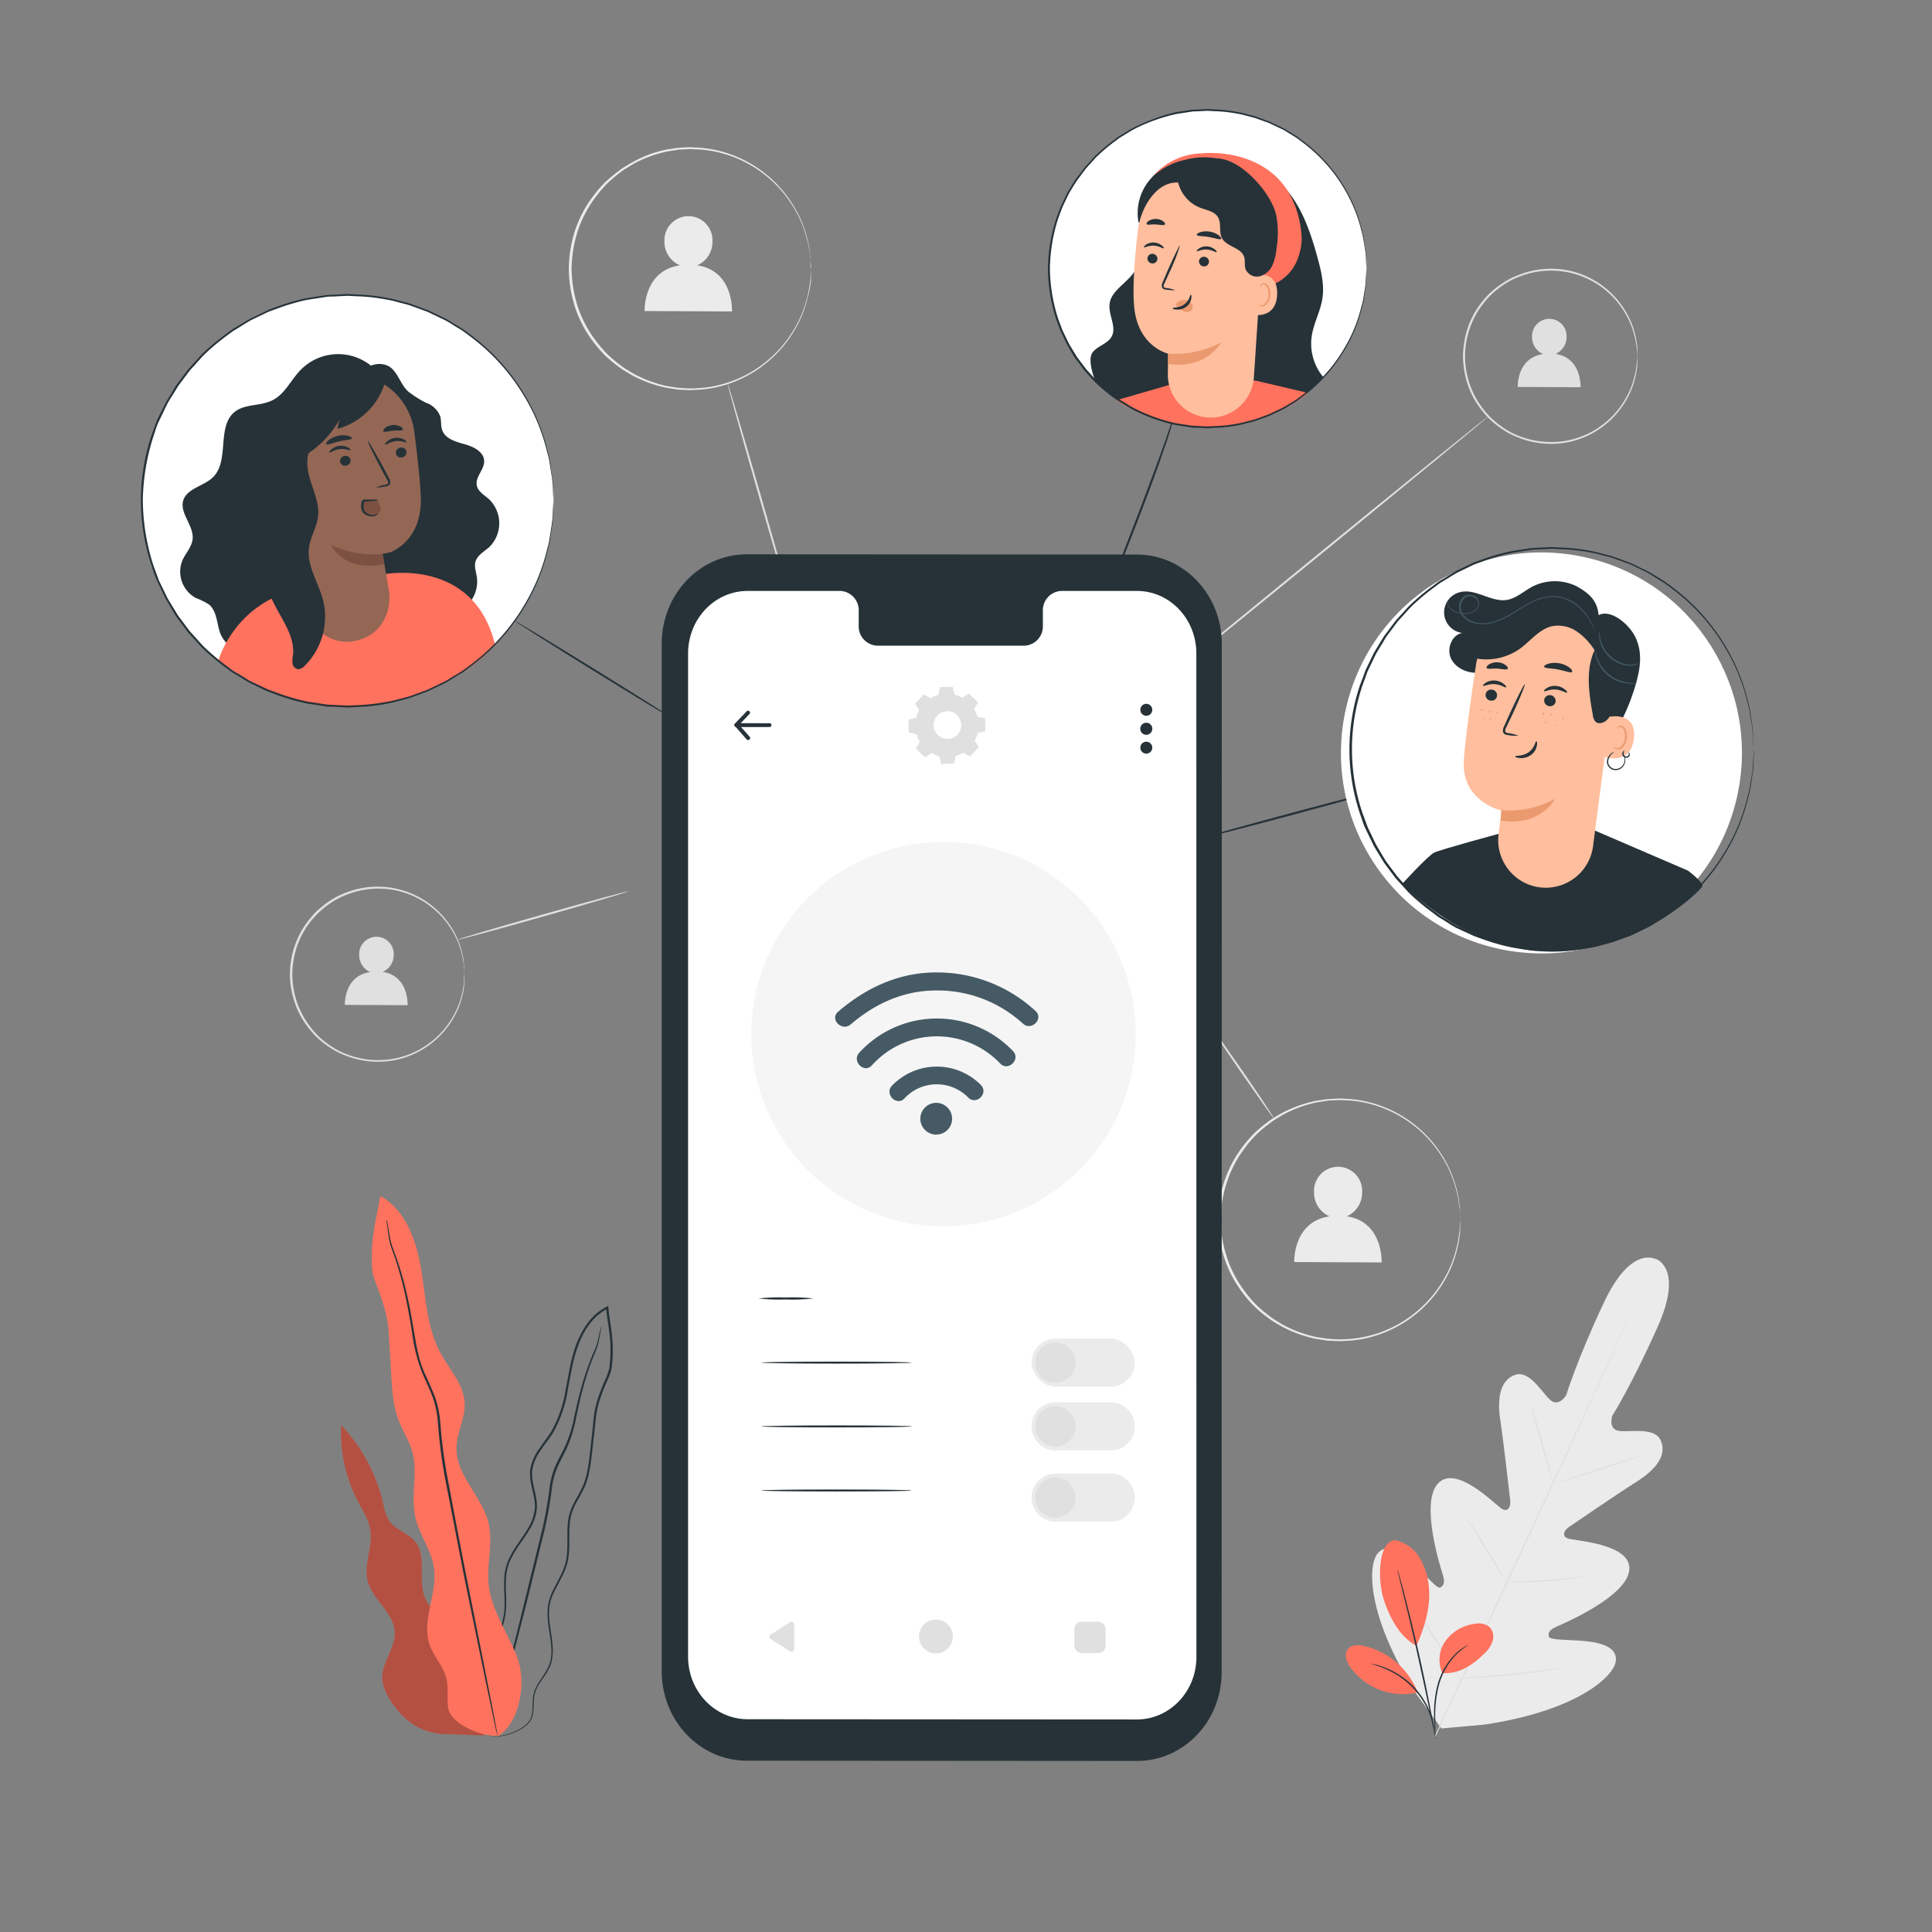 <?xml version="1.0" encoding="utf-8"?>
<svg viewBox="0 0 500 500" xmlns="http://www.w3.org/2000/svg">
  <rect x="0" y="0" width="500" height="500" fill="#808080" stroke="none"/>
  <g id="freepik--background-complete--inject-62" transform="matrix(1, 0, 0, 1, -6.04, 4.996)">
    <path d="M434.59,320.91s-6.38-3.93-13.5,11.27-9.72,23.9-9.72,23.9-1.91,3.2-4.13,1.22-5.35-7.68-9-6.51-4.87,5.48-3.94,11.67,2.47,19.84,2.6,21.07-.5,3-2.23,1.92-11.8-11.6-16.49-6.52.73,21.9,1.29,23.75.21,2.66-.66,3.16-3.92-3.36-6.91-6.23S365,394,362.52,397.1s-2.86,15.93,10,36.23l6.56,9,11.15-1c23.74-3.57,33.15-12.23,33.93-16.15s-3.94-5.1-8.06-5.48-9-.18-9.23-1.16.2-1.77,2-2.56,18-7.68,18.82-14.55-13.75-7.64-15.72-8.22-1-2.25,0-2.94,12.35-8.46,17.64-11.81,7.8-7,6.26-10.61-7.85-2.14-10.8-2.53-1.77-3.92-1.77-3.92,4.89-7.67,11.74-23-.49-17.6-.49-17.6" style="fill:#ebebeb"></path>
    <path d="M377.31,444.41c5.07-11.23,14.42-31,22.35-48.09s15.1-32.48,20.23-43.68c2.55-5.6,4.62-10.13,6.06-13.28.71-1.56,1.26-2.77,1.65-3.61.18-.4.33-.71.43-.93l.16-.32s0,.12-.13.33-.23.54-.4.95c-.37.84-.91,2.07-1.59,3.64-1.39,3.15-3.42,7.7-6,13.32C415,364,407.91,379.42,400,396.47s-17.32,36.84-22.45,48" style="fill:#e0e0e0"></path>
    <path d="M402.33,359a3.24,3.24,0,0,1,.31.75c.18.48.41,1.19.7,2.08.56,1.76,1.28,4.22,2,6.94l1.87,7c.23.84.43,1.54.58,2.11a4.41,4.41,0,0,1,.19.78,2.75,2.75,0,0,1-.32-.74c-.17-.49-.41-1.2-.68-2.08-.55-1.77-1.23-4.24-2-7l-1.92-7c-.23-.84-.43-1.55-.59-2.11A4.55,4.55,0,0,1,402.33,359Z" style="fill:#e0e0e0"></path>
    <path d="M409,378.77c0-.09,5-1.79,11.16-3.8s11.25-3.56,11.28-3.47-5,1.8-11.17,3.8S409.05,378.86,409,378.77Z" style="fill:#e0e0e0"></path>
    <path d="M395.66,404.4a3.17,3.17,0,0,1,.82-.07l2.24-.06c1.89-.06,4.49-.15,7.36-.36s5.47-.47,7.35-.69l2.22-.24a4.19,4.19,0,0,1,.82-.06,3.19,3.19,0,0,1-.8.19c-.52.1-1.27.22-2.21.36-1.87.27-4.47.58-7.35.78s-5.5.27-7.39.26c-.94,0-1.71,0-2.24,0A3.86,3.86,0,0,1,395.66,404.4Z" style="fill:#e0e0e0"></path>
    <path d="M385.66,387.8a3.85,3.85,0,0,1,.46.61l1.14,1.73c.94,1.47,2.23,3.51,3.63,5.77s2.66,4.33,3.56,5.83l1,1.78a3.31,3.31,0,0,1,.34.68,2.77,2.77,0,0,1-.45-.6l-1.14-1.73c-.95-1.47-2.24-3.51-3.64-5.78s-2.66-4.32-3.55-5.82L386,388.48A2.82,2.82,0,0,1,385.66,387.8Z" style="fill:#e0e0e0"></path>
    <path d="M371,408.93a6.23,6.23,0,0,1,.58.79l1.46,2.2c1.22,1.88,2.9,4.48,4.72,7.37s3.47,5.5,4.64,7.41l1.37,2.27a4.51,4.51,0,0,1,.46.86,5.74,5.74,0,0,1-.57-.79l-1.47-2.21c-1.22-1.87-2.89-4.47-4.72-7.36s-3.47-5.51-4.64-7.41l-1.37-2.27A4.9,4.9,0,0,1,371,408.93Z" style="fill:#e0e0e0"></path>
    <path d="M384.05,429.24a5.57,5.57,0,0,1,1-.11l2.83-.19c2.39-.16,5.69-.39,9.33-.75s6.92-.76,9.3-1.08l2.81-.36a6.14,6.14,0,0,1,1-.1,7.42,7.42,0,0,1-1,.23c-.66.12-1.61.29-2.8.47-2.37.38-5.65.83-9.3,1.18s-6.95.56-9.35.66c-1.2,0-2.17.07-2.84.07A6.47,6.47,0,0,1,384.05,429.24Z" style="fill:#e0e0e0"></path>
    <path d="M105.09,246.53a4.75,4.75,0,0,0,2.84-4.41,4.47,4.47,0,1,0-8.93,0,4.76,4.76,0,0,0,2.85,4.45c-6.88,1-6.56,8.5-6.56,8.5l16.24.08S111.9,247.56,105.09,246.53Z" style="fill:#e0e0e0"></path>
    <path d="M126.26,247.16a1.45,1.45,0,0,1-.05-.36l-.08-1.07c0-.23,0-.49,0-.78s-.09-.6-.15-.93a16.34,16.34,0,0,0-.47-2.31,21.41,21.41,0,0,0-2.5-5.93,22.28,22.28,0,0,0-5.67-6.3,22,22,0,0,0-9.36-4.14,22.31,22.31,0,0,0-11.66,1,23.84,23.84,0,0,0-2.9,1.27,23.24,23.24,0,0,0-2.72,1.75,24.07,24.07,0,0,0-2.51,2.14A24.36,24.36,0,0,0,86,234.05a21.64,21.64,0,0,0-3.17,6.11,24.09,24.09,0,0,0-1.15,7,23.81,23.81,0,0,0,1.15,7A21.38,21.38,0,0,0,86,260.27,20.38,20.38,0,0,0,90.65,265a23.24,23.24,0,0,0,2.72,1.75,23.84,23.84,0,0,0,2.9,1.27A22.28,22.28,0,0,0,123,258.54a21.41,21.41,0,0,0,2.5-5.93,16.34,16.34,0,0,0,.47-2.31c.06-.33.12-.64.15-.93s0-.55,0-.78c0-.45.06-.8.08-1.07a1.45,1.45,0,0,1,.05-.36,2,2,0,0,1,0,.36c0,.27,0,.62,0,1.07,0,.24,0,.5,0,.79s-.08.6-.12,1a16.39,16.39,0,0,1-.44,2.33,20.87,20.87,0,0,1-2.44,6A22.57,22.57,0,0,1,108,269.41a22.73,22.73,0,0,1-11.91-1,23.27,23.27,0,0,1-3-1.29,24.2,24.2,0,0,1-2.78-1.78,25.22,25.22,0,0,1-2.58-2.18,26.91,26.91,0,0,1-2.23-2.63,22,22,0,0,1-3.24-6.25,22.31,22.31,0,0,1,0-14.32,21.61,21.61,0,0,1,3.25-6.25,26.82,26.82,0,0,1,2.22-2.63,26.35,26.35,0,0,1,2.58-2.18,24.2,24.2,0,0,1,2.78-1.78,23.91,23.91,0,0,1,3-1.29,22.48,22.48,0,0,1,21.41,3.31,22.5,22.5,0,0,1,5.7,6.45,21.16,21.16,0,0,1,2.44,6,16.39,16.39,0,0,1,.44,2.33c0,.35.1.66.12.95s0,.55,0,.79c0,.45,0,.8,0,1.07A2,2,0,0,1,126.26,247.16Z" style="fill:#e0e0e0"></path>
    <path d="M168.72,225.66c0,.14-9.82,3.06-22,6.51s-22.13,6.15-22.17,6,9.82-3.05,22-6.51S168.69,225.52,168.72,225.66Z" style="fill:#e0e0e0"></path>
    <path d="M354.6,309.79a6.65,6.65,0,0,0,3.95-6.13,6.23,6.23,0,1,0-12.43-.06,6.63,6.63,0,0,0,4,6.19c-9.56,1.44-9.12,11.83-9.12,11.83l22.6.1S364.08,311.22,354.6,309.79Z" style="fill:#ebebeb"></path>
    <path d="M384,310.66s0-.17-.05-.5-.06-.85-.1-1.48c0-.33,0-.69-.07-1.09s-.13-.83-.2-1.3a22.93,22.93,0,0,0-.65-3.22,29.74,29.74,0,0,0-3.46-8.27,31.22,31.22,0,0,0-20.95-14.58,29.56,29.56,0,0,0-3.92-.45c-.67,0-1.34-.09-2-.07l-2.05.1c-.34,0-.69,0-1,.07l-1,.16c-.69.11-1.39.19-2.08.34a32.88,32.88,0,0,0-4.13,1.21,32,32,0,0,0-4,1.78c-.65.35-1.28.76-1.93,1.15a15.45,15.45,0,0,0-1.86,1.29,28.37,28.37,0,0,0-6.55,6.57,29.93,29.93,0,0,0-4.42,8.53,30.6,30.6,0,0,0,0,19.53,30.06,30.06,0,0,0,4.42,8.53,36,36,0,0,0,3,3.58,34,34,0,0,0,3.52,3,15.81,15.81,0,0,0,1.86,1.29c.65.38,1.28.8,1.93,1.15a32,32,0,0,0,4,1.78,32.88,32.88,0,0,0,4.13,1.21c.69.14,1.39.22,2.08.34l1,.16c.34,0,.69,0,1,.07l2.05.1c.68,0,1.35-.05,2-.07a29.56,29.56,0,0,0,3.92-.46,30.7,30.7,0,0,0,13.05-5.78,31.12,31.12,0,0,0,7.9-8.8,29.69,29.69,0,0,0,3.46-8.26,22.93,22.93,0,0,0,.65-3.22c.07-.47.16-.9.2-1.3s.05-.76.07-1.09c0-.63.08-1.13.1-1.48s.05-.51.05-.51,0,.18,0,.51,0,.85-.05,1.49c0,.32,0,.69,0,1.09s-.11.84-.17,1.31a24.16,24.16,0,0,1-.61,3.25,29.68,29.68,0,0,1-3.41,8.36,31.43,31.43,0,0,1-21.12,14.86,28.7,28.7,0,0,1-4,.47c-.68,0-1.36.09-2.05.08l-2.08-.1c-.35,0-.7,0-1.05-.06l-1.05-.16c-.7-.12-1.41-.2-2.12-.34a31.71,31.71,0,0,1-4.19-1.22,33.05,33.05,0,0,1-4.11-1.8c-.66-.36-1.3-.77-2-1.16a17.34,17.34,0,0,1-1.9-1.31,29,29,0,0,1-6.66-6.67,30.28,30.28,0,0,1-4.5-8.67,31.06,31.06,0,0,1,0-19.86,30.48,30.48,0,0,1,4.5-8.66,35.1,35.1,0,0,1,3.09-3.64,33.87,33.87,0,0,1,3.57-3,16.06,16.06,0,0,1,1.9-1.31c.66-.39,1.3-.81,2-1.16a34.21,34.21,0,0,1,8.3-3c.71-.15,1.42-.23,2.12-.34l1.05-.16c.34,0,.7,0,1.05-.06l2.08-.11c.68,0,1.37.06,2,.09a28.67,28.67,0,0,1,4,.47,31.38,31.38,0,0,1,21.12,14.85,29.85,29.85,0,0,1,3.41,8.37,24.33,24.33,0,0,1,.61,3.24c.06.48.14.91.17,1.32l0,1.09c0,.64,0,1.13.05,1.49S384,310.66,384,310.66Z" style="fill:#ebebeb"></path>
    <path d="M335.69,284.39c-.12.08-4-5.42-8.76-12.29s-8.45-12.5-8.33-12.58,4,5.42,8.76,12.29S335.81,284.31,335.69,284.39Z" style="fill:#e0e0e0"></path>
    <path d="M408.63,86.6a4.75,4.75,0,0,0,2.84-4.4,4.47,4.47,0,1,0-8.93,0,4.75,4.75,0,0,0,2.85,4.44c-6.87,1-6.56,8.5-6.56,8.5l16.25.08S415.45,87.63,408.63,86.6Z" style="fill:#e0e0e0"></path>
    <path d="M429.8,87.23a1.45,1.45,0,0,1-.05-.36c0-.27,0-.62-.08-1.06,0-.24,0-.5-.05-.79s-.09-.59-.15-.93a16.34,16.34,0,0,0-.47-2.31,21.41,21.41,0,0,0-2.5-5.93,22.22,22.22,0,0,0-26.69-9.46,23.84,23.84,0,0,0-2.9,1.27,22.32,22.32,0,0,0-2.71,1.75,20.17,20.17,0,0,0-4.69,4.71,21.64,21.64,0,0,0-3.17,6.11,22.06,22.06,0,0,0,0,14,21.38,21.38,0,0,0,3.17,6.11,24.36,24.36,0,0,0,2.17,2.57,25.15,25.15,0,0,0,2.51,2.14,23.24,23.24,0,0,0,2.72,1.75,22.8,22.8,0,0,0,14.56,2.25,22.28,22.28,0,0,0,15-10.44,21.41,21.41,0,0,0,2.5-5.93,18.29,18.29,0,0,0,.48-2.3c0-.34.11-.65.14-.94s0-.55.05-.78c0-.45.06-.8.08-1.06a1.61,1.61,0,0,1,.05-.37,2.12,2.12,0,0,1,0,.37c0,.26,0,.62,0,1.06,0,.24,0,.51,0,.79s-.08.61-.12,1a17.77,17.77,0,0,1-.43,2.33,21.22,21.22,0,0,1-2.45,6,22.57,22.57,0,0,1-15.2,10.72,22.83,22.83,0,0,1-11.91-1,25.6,25.6,0,0,1-3-1.3,24.2,24.2,0,0,1-2.78-1.78,26.35,26.35,0,0,1-2.58-2.18,26.82,26.82,0,0,1-2.22-2.63,21.61,21.61,0,0,1-3.25-6.25,23.86,23.86,0,0,1-1.17-7.16,24.18,24.18,0,0,1,1.17-7.16,21.61,21.61,0,0,1,3.25-6.25,25.58,25.58,0,0,1,2.22-2.62A25.14,25.14,0,0,1,393.9,69a24.2,24.2,0,0,1,2.78-1.78,23.91,23.91,0,0,1,3-1.29,22.63,22.63,0,0,1,11.91-1,22.61,22.61,0,0,1,15.2,10.71,21.33,21.33,0,0,1,2.45,6,17.59,17.59,0,0,1,.43,2.34c0,.34.1.65.12.94s0,.55,0,.79c0,.45,0,.8,0,1.07A2,2,0,0,1,429.8,87.23Z" style="fill:#e0e0e0"></path>
    <path d="M391.44,102.57c.09.11-20.84,17.35-46.75,38.5s-47,38.21-47.08,38.1,20.84-17.35,46.75-38.5S391.35,102.46,391.44,102.57Z" style="fill:#e0e0e0"></path>
    <path d="M186.48,63.67a6.61,6.61,0,0,0,3.94-6.12A6.22,6.22,0,1,0,178,57.49a6.59,6.59,0,0,0,4,6.18c-9.56,1.44-9.13,11.83-9.13,11.83l22.61.11S196,65.11,186.48,63.67Z" style="fill:#ebebeb"></path>
    <path d="M215.92,64.55a4.93,4.93,0,0,1,0-.5c0-.36-.06-.85-.1-1.48,0-.33-.05-.69-.07-1.09s-.13-.83-.2-1.31a22.69,22.69,0,0,0-.66-3.21,29.74,29.74,0,0,0-3.46-8.27,31.14,31.14,0,0,0-20.95-14.58,29.37,29.37,0,0,0-3.92-.45c-.66,0-1.34-.09-2-.08l-2.05.11c-.34,0-.69,0-1,.07l-1,.16c-.69.11-1.39.19-2.09.34a32.74,32.74,0,0,0-4.12,1.21,30.63,30.63,0,0,0-4,1.78c-.66.35-1.28.76-1.93,1.15a15.47,15.47,0,0,0-1.87,1.28,35.34,35.34,0,0,0-3.51,3,35,35,0,0,0-3,3.59,30.29,30.29,0,0,0-4.43,8.52,33.25,33.25,0,0,0-1.59,9.77,32.81,32.81,0,0,0,1.59,9.76,30,30,0,0,0,4.43,8.53,33.81,33.81,0,0,0,3,3.59,35.34,35.34,0,0,0,3.51,3,16.81,16.81,0,0,0,1.87,1.29c.65.38,1.27.79,1.93,1.15a33.52,33.52,0,0,0,4,1.78,32.74,32.74,0,0,0,4.12,1.21c.7.14,1.4.22,2.09.34l1,.16c.34,0,.69,0,1,.06l2.05.11c.67,0,1.35,0,2-.08a27.84,27.84,0,0,0,3.91-.45,31.14,31.14,0,0,0,20.95-14.58,29.69,29.69,0,0,0,3.46-8.26,21.72,21.72,0,0,0,.66-3.22c.07-.47.16-.9.2-1.3s.05-.77.07-1.09c0-.64.07-1.13.1-1.48a5,5,0,0,1,0-.51s0,.17,0,.51,0,.85,0,1.48c0,.33,0,.7,0,1.1s-.12.84-.18,1.31A21.37,21.37,0,0,1,215,72.2a29.21,29.21,0,0,1-3.41,8.36,31.37,31.37,0,0,1-21.12,14.86,28.52,28.52,0,0,1-4,.47c-.68,0-1.36.09-2,.08l-2.08-.1c-.35,0-.7,0-1-.06l-1.05-.16c-.7-.12-1.41-.2-2.11-.34a35.77,35.77,0,0,1-4.2-1.22,32.92,32.92,0,0,1-4.1-1.8c-.67-.36-1.31-.78-2-1.17a15.3,15.3,0,0,1-1.91-1.3,36.23,36.23,0,0,1-3.57-3,35.89,35.89,0,0,1-3.08-3.64,30.31,30.31,0,0,1-4.51-8.67,33.36,33.36,0,0,1-1.62-9.93,33.63,33.63,0,0,1,1.62-9.93A30.37,30.37,0,0,1,159.38,46a34.94,34.94,0,0,1,3.08-3.65,36.22,36.22,0,0,1,3.58-3,15.28,15.28,0,0,1,1.9-1.31c.65-.39,1.29-.81,2-1.17A32.85,32.85,0,0,1,174,35a32.3,32.3,0,0,1,4.2-1.22c.7-.15,1.41-.23,2.11-.34l1.05-.16c.35,0,.7,0,1-.07l2.08-.1c.69,0,1.37.06,2,.09a28.7,28.7,0,0,1,4,.47,31.38,31.38,0,0,1,21.12,14.85A29.85,29.85,0,0,1,215,56.91a21.49,21.49,0,0,1,.61,3.24c.06.48.14.91.18,1.31s0,.77,0,1.1c0,.64,0,1.13,0,1.49S215.92,64.55,215.92,64.55Z" style="fill:#ebebeb"></path>
    <path d="M211,152.24c-.14,0-4-12.94-8.61-29s-8.24-29.12-8.1-29.16,4,13,8.6,29S211.12,152.21,211,152.24Z" style="fill:#e0e0e0"></path>
  </g>
  <g id="freepik--Floor--inject-62" transform="matrix(1, 0, 0, 1, -6.04, 4.996)"></g>
  <g id="freepik--Plants--inject-62" transform="matrix(1, 0, 0, 1, -6.04, 4.996)">
    <path d="M125.22,423.3c.77-2.95-1.17-5.92-3.34-8.06s-4.78-4.07-5.91-6.91c-1.83-4.59.63-10.54-2.49-14.37-1.84-2.26-5.14-3-6.77-5.42a12.59,12.59,0,0,1-1.47-4.31,43.7,43.7,0,0,0-10.87-20.35,38,38,0,0,0,4.27,19.62c1.26,2.41,2.81,4.75,3.23,7.44.69,4.37-1.75,8.87-.68,13.16,1.23,4.91,6.74,8.19,7,13.24.22,4.27-3.5,8-3.22,12.28a11.53,11.53,0,0,0,1.89,5.06c3.31,5.49,8.15,9.26,15.5,9.14l9,.32Z" style="fill:#FF725E"></path>
    <g style="opacity:0.3">
      <path d="M125.22,423.3c.77-2.95-1.17-5.92-3.34-8.06s-4.78-4.07-5.91-6.91c-1.83-4.59.63-10.54-2.49-14.37-1.84-2.26-5.14-3-6.77-5.42a12.59,12.59,0,0,1-1.47-4.31,43.7,43.7,0,0,0-10.87-20.35,38,38,0,0,0,4.27,19.62c1.26,2.41,2.81,4.75,3.23,7.44.69,4.37-1.75,8.87-.68,13.16,1.23,4.91,6.74,8.19,7,13.24.22,4.27-3.5,8-3.22,12.28a11.53,11.53,0,0,0,1.89,5.06c3.31,5.49,8.15,9.26,15.5,9.14l9,.32Z"></path>
    </g>
    <path d="M133.19,444.37a7.16,7.16,0,0,0,2.47-.05,14.91,14.91,0,0,0,2.93-.74,12.3,12.3,0,0,0,3.61-2,5,5,0,0,0,1.49-2,9.34,9.34,0,0,0,.42-2.68,26.75,26.75,0,0,1,.21-2.92,8,8,0,0,1,1.1-2.89c1.06-1.87,2.82-3.63,3.39-6.16s.18-5.19-.24-7.89-.82-5.64.21-8.46,2.94-5.35,3.93-8.53.52-6.65.73-10a13.2,13.2,0,0,1,1.17-5c.73-1.59,1.74-3.09,2.53-4.77,1.6-3.39,1.88-7.23,2.31-11,.22-1.9.43-3.82.65-5.75a28.7,28.7,0,0,1,1-5.76,52.76,52.76,0,0,1,2.15-5.57,17.91,17.91,0,0,0,1.05-2.91,29.84,29.84,0,0,0,.29-3.09,37.27,37.27,0,0,0-.24-6.24c-.25-2.07-.62-4.13-.84-6.21,0-.13,0-.25,0-.36l-.05-.42-.37.19a13.7,13.7,0,0,0-4.84,4.09,22,22,0,0,0-3,5.48c-1.5,3.87-2,7.92-2.8,11.79a32.13,32.13,0,0,1-3.7,10.89c-1,1.6-2.18,3.06-3.23,4.63a12.74,12.74,0,0,0-2.23,5.13c-.53,3.8,1.56,7.15,1.13,10.52a11.71,11.71,0,0,1-1.64,4.67c-.82,1.44-1.78,2.77-2.69,4.11a26.34,26.34,0,0,0-2.42,4.16,13.1,13.1,0,0,0-1.11,4.51c-.21,3,.22,5.91,0,8.63a19.85,19.85,0,0,1-2.22,7.4c-1.09,2.21-2.3,4.22-3.31,6.16-.51,1-1,1.92-1.37,2.87a14.94,14.94,0,0,0-.79,2.84,18.17,18.17,0,0,0-.06,5.14,13,13,0,0,0,2.57,6.55,5.76,5.76,0,0,0,.73.79,3.41,3.41,0,0,0,.59.5c.34.25.52.36.52.36a11.41,11.41,0,0,1-1.75-1.72,13,13,0,0,1-2.44-6.51,18.1,18.1,0,0,1,.11-5.06,14,14,0,0,1,.8-2.78c.38-.93.86-1.87,1.37-2.83,1-1.92,2.25-3.92,3.36-6.15a20,20,0,0,0,2.3-7.53c.24-2.77-.18-5.66.05-8.63a12.7,12.7,0,0,1,1.08-4.36,26.87,26.87,0,0,1,2.39-4.07c.91-1.33,1.89-2.67,2.73-4.13a12.17,12.17,0,0,0,1.71-4.87c.44-3.59-1.64-7-1.1-10.49a12.23,12.23,0,0,1,2.15-4.91c1-1.54,2.23-3,3.25-4.64A32.73,32.73,0,0,0,153,354.62c.77-3.89,1.31-7.9,2.79-11.69a21.41,21.41,0,0,1,2.89-5.34,13.35,13.35,0,0,1,4.65-3.92l-.42-.23c0,.11,0,.24,0,.36.23,2.11.6,4.17.85,6.22a36.16,36.16,0,0,1,.23,6.14,29.07,29.07,0,0,1-.27,3,18.92,18.92,0,0,1-1,2.81,49.91,49.91,0,0,0-2.17,5.63,28.48,28.48,0,0,0-1,5.85q-.31,2.91-.63,5.76c-.43,3.78-.72,7.56-2.25,10.83-.76,1.63-1.77,3.14-2.52,4.79a13.71,13.71,0,0,0-1.21,5.18c-.2,3.47.26,6.87-.68,9.94s-2.9,5.62-3.89,8.53-.62,6-.19,8.66.87,5.35.29,7.74-2.23,4.17-3.32,6.09a8.21,8.21,0,0,0-1.11,3,25.4,25.4,0,0,0-.19,2.94,9.05,9.05,0,0,1-.39,2.62,4.76,4.76,0,0,1-1.39,1.89,12.24,12.24,0,0,1-3.53,2,15,15,0,0,1-2.88.78,10.86,10.86,0,0,1-1.83.18Z" style="fill:#263238"></path>
    <path d="M161.63,338.33a1.09,1.09,0,0,0-.09.28l-.2.81c-.18.71-.39,1.78-.73,3.11s-1.17,2.84-1.87,4.7-1.46,4-2.13,6.39-1.3,5.06-1.94,7.92a33.11,33.11,0,0,1-2.88,8.79c-.74,1.46-1.57,2.94-2.23,4.56a21.29,21.29,0,0,0-1.29,5.17A105.39,105.39,0,0,1,146.33,391c-1.81,7.37-3.53,14.4-5.09,20.8s-3.05,12.11-4.27,17-2.14,8.7-2.82,11.45c-.32,1.32-.56,2.36-.74,3.12-.08.33-.13.59-.18.81a.87.87,0,0,0,0,.28.91.91,0,0,0,.09-.26c.07-.22.14-.48.24-.81.2-.75.49-1.78.84-3.09.73-2.74,1.75-6.62,3-11.4s2.74-10.57,4.39-16.93l5.13-20.81a101,101,0,0,0,1.94-10.93,20.67,20.67,0,0,1,1.25-5c.63-1.58,1.45-3.05,2.19-4.53a33.69,33.69,0,0,0,2.87-8.93c.62-2.86,1.2-5.52,1.86-7.91s1.35-4.53,2.05-6.38,1.45-3.38,1.78-4.76.48-2.43.62-3.15l.15-.82A1,1,0,0,0,161.63,338.33Z" style="fill:#263238"></path>
    <path d="M134.77,444.4c5.88-3.49,7.57-14.1,5.12-20.49s-6.75-12.21-7.41-19c-.51-5.23,1.21-10.6,0-15.72-1.65-6.9-8.39-12.25-8.31-19.34,0-4,2.31-7.73,2.13-11.71-.22-4.88-4-8.75-6.28-13-3.55-6.58-3.79-14.36-5-21.73s-4-15.28-10.56-18.9c-1,6.26-2.62,10.55-2.1,19,.19,3,3.73,8.88,4.21,15.56.29,4,.49,8,.73,12s.49,7.84,1.88,11.48c1.07,2.78,2.78,5.31,3.58,8.19,1.49,5.41-.47,11.27.73,16.75,1,4.65,4.24,8.65,4.89,13.36.93,6.61-3.36,13.49-1.16,19.8,1.08,3.14,3.66,5.65,4.39,8.88.57,2.51,0,5.17.46,7.69.83,4.06,8.58,7.22,12.72,7" style="fill:#FF725E"></path>
    <path d="M106.07,310.66a1.93,1.93,0,0,0,0,.36c0,.26.08.6.14,1,.13.9.28,2.23.59,3.95s1.22,3.67,1.93,6,1.49,5,2.15,8.05,1.24,6.36,1.83,9.95a41.42,41.42,0,0,0,3,11.25c.82,1.88,1.75,3.76,2.44,5.76a26,26,0,0,1,1.24,6.36,130,130,0,0,0,1.73,13.69l5.07,26.16c1.65,8,3.13,15.23,4.38,21.31s2.28,10.92,3,14.35c.36,1.66.64,3,.84,3.9l.24,1a1.38,1.38,0,0,0,.1.34,2.47,2.47,0,0,0,0-.36c-.05-.26-.11-.59-.18-1-.18-.93-.43-2.24-.74-3.92-.67-3.43-1.63-8.34-2.82-14.39s-2.65-13.31-4.25-21.33-3.25-16.87-5-26.15A128.33,128.33,0,0,1,120,363.32a26.88,26.88,0,0,0-1.28-6.48c-.72-2-1.66-3.93-2.48-5.8-1.78-3.68-2.4-7.53-3-11.11s-1.2-6.94-1.9-10a83.4,83.4,0,0,0-2.25-8.06c-.74-2.35-1.66-4.28-2-6s-.53-3-.7-3.92l-.19-1A1.5,1.5,0,0,0,106.07,310.66Z" style="fill:#263238"></path>
    <path d="M367.13,393.6a9.81,9.81,0,0,1,6.26,4.49,17.38,17.38,0,0,1,2.42,7.47c.57,5.08-1.09,10.72-3.21,15.37-5-2.68-7.42-8.8-8.45-12-1.63-5-1.52-15.11,3-15.34" style="fill:#FF725E"></path>
    <path d="M379.32,428a8.42,8.42,0,0,1,.85-8.39,11.19,11.19,0,0,1,7.44-4.34,4.66,4.66,0,0,1,3.88.77,3.56,3.56,0,0,1,.87,3.53,7.22,7.22,0,0,1-2,3.19c-3.09,3.1-6.65,5.53-11,5.24" style="fill:#FF725E"></path>
    <path d="M377.46,444.39a5.92,5.92,0,0,1-.09-1.05c0-.74-.07-1.71-.12-2.86a29.46,29.46,0,0,1,.82-9.44,18,18,0,0,1,4.76-8.14,12.52,12.52,0,0,1,2.31-1.73c.29-.17.53-.27.69-.35s.25-.11.26-.1a19.44,19.44,0,0,0-3.08,2.37,18.59,18.59,0,0,0-4.59,8.06,31.8,31.8,0,0,0-.91,9.32c0,1.21,0,2.19,0,2.87A5.8,5.8,0,0,1,377.46,444.39Z" style="fill:#263238"></path>
    <path d="M367.72,401.29s.07.14.16.43l.36,1.26c.32,1.09.75,2.68,1.27,4.65,1,3.93,2.4,9.39,3.77,15.45s2.47,11.58,3.22,15.58c.37,2,.66,3.62.85,4.75.08.53.15,1,.2,1.29a2,2,0,0,1,.05.46,2.88,2.88,0,0,1-.12-.44l-.27-1.29c-.24-1.16-.57-2.76-1-4.72-.81-4-2-9.49-3.33-15.55s-2.68-11.52-3.65-15.47c-.48-1.94-.87-3.53-1.15-4.68-.13-.52-.23-.94-.31-1.27A3.17,3.17,0,0,1,367.72,401.29Z" style="fill:#263238"></path>
    <path d="M372.8,432.66A19.62,19.62,0,0,0,359.13,421c-1.55-.35-3.47-.37-4.37.93s-.23,3.1.66,4.42a16.8,16.8,0,0,0,17.37,6.7" style="fill:#FF725E"></path>
    <path d="M360.88,425.58a4.49,4.49,0,0,1,1,.18,9.13,9.13,0,0,1,1.12.3,14.39,14.39,0,0,1,1.46.51,16.17,16.17,0,0,1,1.71.76,18,18,0,0,1,1.87,1.05,20.11,20.11,0,0,1,6.76,7,19,19,0,0,1,1,1.93,14.94,14.94,0,0,1,.67,1.74c.2.54.29,1.05.41,1.49a10,10,0,0,1,.23,1.14,4.21,4.21,0,0,1,.11,1c-.08,0-.25-1.39-1-3.52a17.22,17.22,0,0,0-.7-1.71,16.89,16.89,0,0,0-1-1.88,22,22,0,0,0-2.92-3.85,22.37,22.37,0,0,0-3.73-3.07A19.92,19.92,0,0,0,366,427.6a17.56,17.56,0,0,0-1.67-.79C362.25,425.94,360.86,425.65,360.88,425.58Z" style="fill:#263238"></path>
  </g>
  <g id="freepik--character-4--inject-62" transform="matrix(1, 0, 0, 1, -6.04, 4.996)">
    <path d="M366.05,198.79c0,.14-11.2,3.25-25.1,7s-25.2,6.59-25.23,6.45,11.2-3.25,25.1-7S366,198.65,366.05,198.79Z" style="fill:#263238"></path>
    <circle cx="407.73" cy="188.95" r="52.16" transform="matrix(0.22, -0.97, 0.97, 0.22, 131.98, 543.79)" style="fill:#fff"></circle>
    <path d="M459.89,189s0-.28-.07-.84-.08-1.4-.15-2.48c0-.54-.06-1.15-.1-1.82s-.21-1.39-.33-2.18-.26-1.64-.4-2.54a7.86,7.86,0,0,0-.3-1.39l-.38-1.46a49.33,49.33,0,0,0-5.77-13.85,51.75,51.75,0,0,0-13.21-14.75L436.93,146c-.79-.52-1.62-1-2.44-1.5S432.86,143.4,432,143l-2.69-1.3-1.37-.65-1.45-.52-2.92-1.07c-1-.33-2-.54-3.06-.82a25.5,25.5,0,0,0-3.14-.71,48.73,48.73,0,0,0-6.57-.77c-1.12,0-2.25-.14-3.39-.13l-3.43.18c-.58,0-1.16,0-1.74.11l-1.73.27c-1.16.19-2.33.33-3.49.57a53.06,53.06,0,0,0-6.93,2l-1.72.63c-.29.11-.58.2-.86.32l-.84.4-3.35,1.62c-1.1.6-2.15,1.29-3.23,1.93-.53.34-1.1.63-1.61,1l-1.53,1.14a60.15,60.15,0,0,0-5.89,5l-2.63,2.91-.67.73-.59.79-1.19,1.59-1.2,1.6-1,1.71-1.05,1.71-.52.87c-.16.29-.29.6-.44.9l-1.77,3.67-1.4,3.84a51.49,51.49,0,0,0,0,32.76c.47,1.28.94,2.57,1.41,3.84l1.76,3.66.45.91.52.87,1,1.72,1.05,1.7,1.19,1.6,1.19,1.59.6.79.66.73c.89,1,1.77,1.94,2.64,2.91a59.11,59.11,0,0,0,5.89,5l1.53,1.14c.51.38,1.07.67,1.61,1,1.08.65,2.13,1.34,3.23,1.93l3.35,1.62.84.41.86.32,1.72.63a54.66,54.66,0,0,0,6.93,2c1.16.24,2.34.38,3.49.57l1.73.26c.58.08,1.16.08,1.74.12l3.44.17c1.13,0,2.26-.09,3.38-.13a48.73,48.73,0,0,0,6.57-.76,27.47,27.47,0,0,0,3.14-.71c1-.28,2.07-.49,3.06-.82l2.93-1.07,1.44-.52,1.37-.66,2.7-1.29c.9-.41,1.69-1,2.53-1.47s1.66-1,2.45-1.5l2.24-1.67a51.83,51.83,0,0,0,13.22-14.76,49.45,49.45,0,0,0,5.76-13.85c.13-.5.26-1,.38-1.46a8,8,0,0,0,.3-1.38c.14-.91.28-1.76.4-2.54s.26-1.51.33-2.18.07-1.28.1-1.83c.07-1.07.12-1.9.15-2.47s.07-.85.07-.85,0,.29,0,.85-.06,1.4-.1,2.48c0,.55,0,1.16-.08,1.83s-.2,1.4-.31,2.19-.24,1.64-.37,2.55a9.18,9.18,0,0,1-.29,1.4c-.12.47-.24,1-.37,1.46a49.56,49.56,0,0,1-5.71,13.95,51.87,51.87,0,0,1-13.24,14.9l-2.26,1.69c-.8.53-1.63,1-2.46,1.52s-1.64,1.07-2.55,1.49l-2.71,1.31-1.38.66-1.45.53-3,1.08c-1,.34-2,.55-3.08.84a26,26,0,0,1-3.17.72,47.89,47.89,0,0,1-6.62.79c-1.13,0-2.27.15-3.42.13l-3.46-.17c-.59,0-1.17,0-1.76-.11l-1.74-.26c-1.17-.19-2.36-.33-3.53-.57a54.41,54.41,0,0,1-7-2l-1.74-.63c-.29-.11-.59-.21-.87-.33l-.84-.4L383,235.18c-1.11-.6-2.17-1.3-3.27-2-.53-.34-1.11-.63-1.62-1l-1.54-1.16a57.69,57.69,0,0,1-5.95-5c-.89-1-1.78-1.95-2.67-2.94l-.67-.73-.61-.8-1.2-1.61-1.2-1.61-1.06-1.72-1.06-1.74-.52-.87-.45-.92c-.6-1.23-1.19-2.46-1.79-3.7s-.94-2.58-1.42-3.88a52,52,0,0,1,0-33.08c.48-1.3,1-2.6,1.43-3.89l1.78-3.69c.15-.31.29-.62.45-.92l.53-.87,1.05-1.74,1.06-1.72,1.21-1.61,1.2-1.61.6-.79.67-.74,2.67-2.93a58.87,58.87,0,0,1,5.95-5.05l1.54-1.15c.51-.39,1.09-.68,1.62-1,1.1-.65,2.16-1.35,3.27-2l3.39-1.63.84-.4c.28-.12.58-.22.87-.33l1.74-.63a54.41,54.41,0,0,1,7-2c1.17-.24,2.36-.38,3.53-.57l1.74-.27c.58-.07,1.17-.07,1.75-.11l3.47-.17c1.15,0,2.29.1,3.41.14a49.62,49.62,0,0,1,6.63.78,27.38,27.38,0,0,1,3.16.73c1,.28,2.09.5,3.09.83l2.94,1.08,1.45.54c.47.21.93.44,1.38.66l2.72,1.31c.9.41,1.7,1,2.55,1.48s1.66,1,2.45,1.52l2.26,1.69a52,52,0,0,1,13.24,14.9,49.56,49.56,0,0,1,5.72,13.95l.37,1.47a9.06,9.06,0,0,1,.29,1.39c.13.91.26,1.77.37,2.56s.25,1.51.31,2.19.05,1.28.08,1.83c0,1.08.07,1.9.1,2.48S459.89,189,459.89,189Z" style="fill:#263238"></path>
    <path d="M368.9,223.79s6.6-7.28,8.3-8.12,16.64-4.85,16.64-4.85l23.72-1.4,25.32,10.9s3.28,2.39,3.77,3.88C447.2,225.05,409.33,262.5,368.9,223.79Z" style="fill:#263238"></path>
    <path d="M383.83,148.27c4-1.09,8.05,2.62,12.16,2,2.5-.41,4.44-2.32,6.69-3.48A12.76,12.76,0,0,1,414,146.7c3.32,1.83,5.43,3.73,5.76,7.5,3.13-1.66,8.12,2.38,9.73,6.16s1.05,7.62-.07,11.58a54.37,54.37,0,0,1-9.63,18.81c-.39.49-1,1-1.56.74-.39-.19-.5-.69-.55-1.12-.47-3.67.12-7.38.56-11.05s.73-7.47-.32-11-3.68-6.85-7.28-7.69a11.73,11.73,0,0,0-7.91,1.42c-2.42,1.25-4.58,3-6.9,4.42a15.06,15.06,0,0,1-7.64,2.66c-2.74,0-5.62-1.36-6.7-3.87s.34-6,3-6.45a5.37,5.37,0,0,1-.72-10.52Z" style="fill:#263238"></path>
    <path d="M423.67,172.87,418.32,214a12.35,12.35,0,0,1-14.44,10.55h0a12.35,12.35,0,0,1-10-13.76c.4-3.1.73-5.68.75-6,0,0-10.34-2.35-9.75-12.82.29-5.06,1.72-15.43,3.13-24.79a19.54,19.54,0,0,1,20.66-16.57l1,.07C420.48,152.1,425.36,162.08,423.67,172.87Z" style="fill:#ffbe9d"></path>
    <path d="M394.59,204.67a24.39,24.39,0,0,0,13.9-2.94s-3.74,7.31-14.11,5.64Z" style="fill:#eb996e"></path>
    <path d="M390.51,174.72a1.49,1.49,0,0,0,1.33,1.61,1.45,1.45,0,0,0,1.64-1.24,1.5,1.5,0,0,0-1.34-1.61A1.43,1.43,0,0,0,390.51,174.72Z" style="fill:#263238"></path>
    <path d="M389.87,172.49c.17.21,1.36-.55,3-.43s2.73,1,2.92.81-.07-.44-.56-.85a4.06,4.06,0,0,0-2.32-.89,3.86,3.86,0,0,0-2.38.59C390,172.06,389.78,172.4,389.87,172.49Z" style="fill:#263238"></path>
    <path d="M405.67,176.16a1.5,1.5,0,0,0,1.34,1.6,1.43,1.43,0,0,0,1.63-1.24,1.5,1.5,0,0,0-1.33-1.6A1.43,1.43,0,0,0,405.67,176.16Z" style="fill:#263238"></path>
    <path d="M405.64,173.89c.18.2,1.37-.56,3-.44s2.73,1,2.92.81-.07-.44-.56-.85a4.06,4.06,0,0,0-2.32-.89,3.86,3.86,0,0,0-2.38.59C405.75,173.45,405.56,173.79,405.64,173.89Z" style="fill:#263238"></path>
    <path d="M399,185.4a11,11,0,0,0-2.58-.65c-.41-.07-.79-.18-.84-.46a2.07,2.07,0,0,1,.36-1.2c.45-1,.93-2,1.43-3,2-4.34,3.46-7.91,3.29-8s-1.94,3.37-3.93,7.7l-1.38,3.07a2.38,2.38,0,0,0-.32,1.59,1,1,0,0,0,.63.65,3,3,0,0,0,.69.15A10.35,10.35,0,0,0,399,185.4Z" style="fill:#263238"></path>
    <path d="M403.64,186.84c-.26,0-.38,1.71-2,2.85s-3.42.81-3.45,1.05.39.37,1.17.45a4.34,4.34,0,0,0,2.88-.79,3.78,3.78,0,0,0,1.53-2.39C403.93,187.28,403.76,186.84,403.64,186.84Z" style="fill:#263238"></path>
    <path d="M405.66,167.56c.13.45,1.75.35,3.62.71s3.36,1,3.64.6c.12-.18-.11-.61-.7-1.08a6.16,6.16,0,0,0-2.65-1.13,6.06,6.06,0,0,0-2.88.14C406,167,405.61,167.35,405.66,167.56Z" style="fill:#263238"></path>
    <path d="M390.78,167.88c.26.39,1.39.09,2.72.16s2.44.42,2.73.05c.13-.18,0-.55-.5-.93a3.7,3.7,0,0,0-2.17-.75,3.76,3.76,0,0,0-2.22.58C390.85,167.33,390.67,167.7,390.78,167.88Z" style="fill:#263238"></path>
    <path d="M422.28,180.56c.19-.07,7.33-1.63,6.61,5.5s-7.73,4.94-7.72,4.74S422.28,180.56,422.28,180.56Z" style="fill:#ffbe9d"></path>
    <path d="M423.62,188.31s.11.1.31.22a1.3,1.3,0,0,0,.93.11,3.08,3.08,0,0,0,1.7-2.61,4.19,4.19,0,0,0-.16-1.82,1.48,1.48,0,0,0-.84-1.05.65.65,0,0,0-.77.27c-.12.19-.09.34-.12.35s-.15-.14-.06-.43a.85.85,0,0,1,.33-.42,1,1,0,0,1,.7-.11,1.77,1.77,0,0,1,1.19,1.24,4.23,4.23,0,0,1,.23,2c-.19,1.43-1.06,2.71-2.13,2.9a1.33,1.33,0,0,1-1.11-.3C423.61,188.49,423.59,188.32,423.62,188.31Z" style="fill:#eb996e"></path>
    <path d="M385.91,164.88a15.14,15.14,0,0,0,13.63-2.09c2.69-2,4.87-4.95,8.12-5.71a8.54,8.54,0,0,1,6.44,1.33,16.61,16.61,0,0,1,4.61,4.87c-2.39,5.18-1.44,11.2-.44,16.82a2.81,2.81,0,0,0,.71,1.7c.8.71,2.11.29,2.9-.43a8.91,8.91,0,0,0,2.26-4.53,29.49,29.49,0,0,0,.73-11.6,20.08,20.08,0,0,0-4.81-10.49,19,19,0,0,0-12.95-5.94,23.3,23.3,0,0,0-13.85,3.89,13.76,13.76,0,0,0-4.74,4.76" style="fill:#263238"></path>
    <path d="M380.65,150.58a1.63,1.63,0,0,0,0,.62,2.86,2.86,0,0,0,.89,1.55,4.61,4.61,0,0,0,2.61,1.07,7.6,7.6,0,0,0,1.79,0,3.92,3.92,0,0,0,1.88-.72,2.55,2.55,0,0,0,1-2,2.23,2.23,0,0,0-1.39-1.93,2.77,2.77,0,0,0-1.28-.25,2.31,2.31,0,0,0-1.26.46,3.23,3.23,0,0,0-1.24,2.43,3.78,3.78,0,0,0,.94,2.7,5.8,5.8,0,0,0,2.49,1.65,9.46,9.46,0,0,0,6.16-.24,27,27,0,0,0,5.51-2.82,33.85,33.85,0,0,1,5-2.73,10.68,10.68,0,0,1,5-.86A10,10,0,0,1,413,151a12.65,12.65,0,0,1,4.45,4.63c.38.67.63,1.22.8,1.59s.25.56.26.56,0-.05,0-.15-.08-.25-.15-.44a14.11,14.11,0,0,0-.75-1.62,12.57,12.57,0,0,0-4.44-4.79,10.39,10.39,0,0,0-4.3-1.47,11,11,0,0,0-5.15.84,34.92,34.92,0,0,0-5.07,2.74,26,26,0,0,1-5.44,2.78,9.08,9.08,0,0,1-5.92.25,5.34,5.34,0,0,1-2.35-1.54,3.46,3.46,0,0,1-.88-2.46,3,3,0,0,1,1.1-2.19,2.15,2.15,0,0,1,2.23-.2,1.92,1.92,0,0,1,1.24,1.66,2.26,2.26,0,0,1-.91,1.76,3.57,3.57,0,0,1-1.75.69,7.75,7.75,0,0,1-1.73,0,4.48,4.48,0,0,1-2.54-1,2.81,2.81,0,0,1-.92-1.45C380.65,150.8,380.68,150.58,380.65,150.58Z" style="fill:#455a64"></path>
    <path d="M430.37,166.61a12.14,12.14,0,0,1-2.22.41,6,6,0,0,1-2.38-.41,10.35,10.35,0,0,1-2.59-1.48,8.31,8.31,0,0,1-2.89-4.48,16.89,16.89,0,0,1-.33-2.24,1.8,1.8,0,0,0-.08.61,7.81,7.81,0,0,0,.16,1.69,8.12,8.12,0,0,0,2.92,4.7,10,10,0,0,0,2.7,1.51,6.08,6.08,0,0,0,2.5.35,5.75,5.75,0,0,0,1.66-.38A1.74,1.74,0,0,0,430.37,166.61Z" style="fill:#455a64"></path>
    <path d="M429.7,171.76c0-.07-.85.06-2.19-.11a9.82,9.82,0,0,1-8-6.09c-.51-1.25-.61-2.1-.67-2.09s0,.22,0,.6a8.2,8.2,0,0,0,.41,1.58,9.58,9.58,0,0,0,3.16,4.33,9.69,9.69,0,0,0,5,1.92,7.65,7.65,0,0,0,1.63,0A1.62,1.62,0,0,0,429.7,171.76Z" style="fill:#455a64"></path>
    <path d="M410.51,181.09a.18.18,0,0,0,.22-.14.19.19,0,0,0-.12-.24.2.2,0,0,0-.1.38Z" style="fill:#eb996e"></path>
    <path d="M407.49,180.18a.21.21,0,0,0,.23-.17.2.2,0,0,0-.11-.26.2.2,0,0,0-.23.17A.19.19,0,0,0,407.49,180.18Z" style="fill:#eb996e"></path>
    <path d="M405.43,180c.09,0,.19-.09.23-.25s0-.3-.12-.32-.2.1-.23.26S405.33,180,405.43,180Z" style="fill:#eb996e"></path>
    <path d="M408.87,182.91c.1,0,.18,0,.18-.1s-.07-.12-.16-.13-.19,0-.19.1S408.77,182.9,408.87,182.91Z" style="fill:#eb996e"></path>
    <path d="M406.1,182.06a.19.19,0,0,0,.21-.17.18.18,0,1,0-.36,0A.19.19,0,0,0,406.1,182.06Z" style="fill:#eb996e"></path>
    <path d="M391.56,179.3a.19.19,0,0,0,.23-.15.18.18,0,1,0-.23.15Z" style="fill:#eb996e"></path>
    <path d="M389.48,179a.2.2,0,0,0,.22-.19.22.22,0,0,0-.14-.25.21.21,0,0,0-.21.19C389.33,178.84,389.39,179,389.48,179Z" style="fill:#eb996e"></path>
    <path d="M393.41,179.48a.16.16,0,0,0,.21-.1.18.18,0,0,0-.13-.2.16.16,0,0,0-.21.1A.17.17,0,0,0,393.41,179.48Z" style="fill:#eb996e"></path>
    <path d="M391.71,181.47a.19.19,0,0,0,.25-.1.19.19,0,0,0-.06-.27.2.2,0,0,0-.25.1A.21.21,0,0,0,391.71,181.47Z" style="fill:#eb996e"></path>
    <path d="M390,181a.16.16,0,0,0,.14-.19.18.18,0,0,0-.34.07A.17.17,0,0,0,390,181Z" style="fill:#eb996e"></path>
    <path d="M426.35,190.45a4.35,4.35,0,0,1,.08,1.64,2.34,2.34,0,0,1-.88,1.44,2.16,2.16,0,0,1-2,.38,2,2,0,0,1-1.3-1.49,2.52,2.52,0,0,1,.41-1.64,3.5,3.5,0,0,1,1.13-1.18c0-.06-.74.12-1.34,1a2.68,2.68,0,0,0-.52,1.83,2.24,2.24,0,0,0,1.5,1.77,2.42,2.42,0,0,0,2.28-.45,2.53,2.53,0,0,0,.93-1.66,2.8,2.8,0,0,0-.12-1.27C426.46,190.58,426.37,190.44,426.35,190.45Z" style="fill:#263238"></path>
    <path d="M426.41,189.24s-.27.07-.43.46a1,1,0,0,0,.62,1.37,1,1,0,0,0,.9-.15.79.79,0,0,0,.31-.68c0-.44-.32-.58-.33-.54s.12.22.08.53a.59.59,0,0,1-.25.43.73.73,0,0,1-.6.08.81.81,0,0,1-.44-.43.94.94,0,0,1,0-.54C426.29,189.45,426.45,189.28,426.41,189.24Z" style="fill:#263238"></path>
  </g>
  <g id="freepik--character-3--inject-62" transform="matrix(1, 0, 0, 1, -6.04, 4.996)">
    <path d="M310.39,99.4a1.05,1.05,0,0,1,.08.62,11.55,11.55,0,0,1-.29,1.78c-.35,1.52-1,3.69-1.84,6.33-1.73,5.3-4.36,12.53-7.4,20.46s-5.88,15.07-8,20.22c-1,2.53-1.9,4.59-2.52,6.09-.29.67-.53,1.22-.71,1.65a2.8,2.8,0,0,1-.29.56,3.28,3.28,0,0,1,.19-.6l.62-1.68c.59-1.52,1.39-3.6,2.37-6.15l7.84-20.28c3-7.93,5.71-15.13,7.53-20.38.9-2.63,1.59-4.77,2-6.27a14.36,14.36,0,0,0,.38-1.74A3.11,3.11,0,0,0,310.39,99.4Z" style="fill:#263238"></path>
    <circle cx="318.6" cy="64.55" r="41.1" transform="translate(134.19 332.26) rotate(-66.89)" style="fill:#fff"></circle>
    <path d="M345.51,82c.5-3.34,2.24-6.38,2.76-9.71.56-3.55-.31-7.16-1.26-10.63-1.78-6.48-4-13.08-8.47-18.08s-11.82-8-18.11-5.66l-6.63,5.76c-4.62,1.19-7.47,5.79-9.19,10.24s-2.9,9.31-6.13,12.81c-2,2.21-5,4.06-5.29,7s1.92,5.93.51,8.43c-1.07,1.91-3.76,2.36-5,4.2-1.33,2.06.8,7.23.8,7.23s17.28,19.71,45.66,8.55c5.94-2.34,9-5.1,13.35-9.54A13.55,13.55,0,0,1,345.51,82Z" style="fill:#263238"></path>
    <path d="M295,98.58l13.58-3.94,22.35-1.15,13.65,3.21s-10.32,9.33-27.21,8.92a43.32,43.32,0,0,1-22.37-7" style="fill:#FF725E"></path>
    <path d="M304.24,40.83a17.2,17.2,0,0,1,12.51-6.12c6.69-.61,13.95,1.1,19,5.52,4.64,4.06,6.9,10.34,7.18,16.5A15.76,15.76,0,0,1,341.45,63a11.54,11.54,0,0,1-5.33,5.36c-2,.85-2.75.14-4.27-1.42A9.48,9.48,0,0,1,330,63.4c-1.94-5.28-4.21-10.53-7.82-14.84S313.42,41,307.81,40.7" style="fill:#FF725E"></path>
    <path d="M300.69,52.59a13.41,13.41,0,0,1,3.55-11.76,17.48,17.48,0,0,1,8.4-4.44,18.91,18.91,0,0,1,12.64.92c3.88,1.87,6.92,5.74,7.14,10,.09,1.95-.36,4,.17,5.85a4.31,4.31,0,0,1,.37,2.47,2,2,0,0,1-1.82,1.24,4.55,4.55,0,0,1-2.24-.57,24.41,24.41,0,0,1-6.19-4.93" style="fill:#263238"></path>
    <path d="M330.24,48.1l-18.61-5.76c-6-1-10.41,6.27-11.11,12.31-.78,6.72-1.46,14.94-.93,20,1.08,10.18,8.75,11.87,8.75,11.87s0,2.39-.06,5.21a11.11,11.11,0,0,0,13.85,11l.47-.13a11.23,11.23,0,0,0,7.95-10l2.68-40.75A3.57,3.57,0,0,0,330.24,48.1Z" style="fill:#ffbe9d"></path>
    <path d="M303,61.8a1.3,1.3,0,0,0,1.18,1.38,1.25,1.25,0,0,0,1.4-1.1,1.3,1.3,0,0,0-1.18-1.38A1.25,1.25,0,0,0,303,61.8Z" style="fill:#263238"></path>
    <path d="M302.08,59c.15.18,1.17-.49,2.57-.42s2.38.83,2.54.67-.07-.39-.5-.74a3.68,3.68,0,0,0-2-.74,3.42,3.42,0,0,0-2.06.55C302.17,58.66,302,59,302.08,59Z" style="fill:#263238"></path>
    <path d="M316.34,62.56a1.3,1.3,0,0,0,1.18,1.38,1.25,1.25,0,0,0,1.4-1.1,1.3,1.3,0,0,0-1.18-1.38A1.25,1.25,0,0,0,316.34,62.56Z" style="fill:#263238"></path>
    <path d="M315.77,60c.15.18,1.17-.5,2.57-.42s2.38.83,2.54.67-.07-.39-.5-.74a3.57,3.57,0,0,0-2-.74,3.42,3.42,0,0,0-2.06.55C315.86,59.63,315.7,59.93,315.77,60Z" style="fill:#263238"></path>
    <path d="M310.17,70.09a9,9,0,0,0-2.24-.53c-.36-.06-.69-.15-.74-.39a1.78,1.78,0,0,1,.3-1l1.19-2.66a47.53,47.53,0,0,0,2.74-7c-.16-.06-1.63,3-3.29,6.73L307,67.91a2.06,2.06,0,0,0-.25,1.39.9.9,0,0,0,.56.55,2.39,2.39,0,0,0,.6.11A9.88,9.88,0,0,0,310.17,70.09Z" style="fill:#263238"></path>
    <path d="M308.34,86.53a25.67,25.67,0,0,0,13.72-2.9s-3.68,7-13.74,5.55Z" style="fill:#eb996e"></path>
    <path d="M310.58,73.48a2.52,2.52,0,0,1,2.3-.82,2.29,2.29,0,0,1,1.54.93,1.44,1.44,0,0,1,0,1.67,1.7,1.7,0,0,1-1.85.37,5.27,5.27,0,0,1-1.73-1.16,1.73,1.73,0,0,1-.38-.43.48.48,0,0,1,0-.52" style="fill:#eb996e"></path>
    <path d="M314.22,71.27c-.22,0-.31,1.48-1.66,2.49s-2.95.75-3,1,.34.31,1,.36a3.73,3.73,0,0,0,2.48-.72,3.25,3.25,0,0,0,1.29-2.09C314.48,71.65,314.33,71.26,314.22,71.27Z" style="fill:#263238"></path>
    <path d="M315.76,55.78c.12.39,1.52.28,3.14.57s2.93.79,3.16.47c.11-.16-.1-.53-.62-.92a5.21,5.21,0,0,0-2.31-.95,5.31,5.31,0,0,0-2.49.16C316,55.32,315.71,55.6,315.76,55.78Z" style="fill:#263238"></path>
    <path d="M302.81,53c.22.33,1.2,0,2.36.09s2.12.33,2.36,0c.11-.16,0-.48-.44-.8a3.44,3.44,0,0,0-3.81-.09C302.86,52.48,302.71,52.8,302.81,53Z" style="fill:#263238"></path>
    <path d="M329.48,68.64c0-.75,1-2.48,1.75-2.55,2-.21,5.57.14,5.34,5.18-.32,6.89-7.17,5.15-7.17,5S329.33,71.24,329.48,68.64Z" style="fill:#ffbe9d"></path>
    <path d="M331.62,73.71s.12.09.31.19a1.21,1.21,0,0,0,.9.06,3,3,0,0,0,1.5-2.6,4.09,4.09,0,0,0-.26-1.74,1.4,1.4,0,0,0-.86-1,.61.61,0,0,0-.72.3c-.11.19-.07.33-.11.34s-.14-.13-.07-.41a.82.82,0,0,1,.29-.42.93.93,0,0,1,.67-.14,1.69,1.69,0,0,1,1.21,1.12,4.1,4.1,0,0,1,.33,1.94c-.11,1.39-.88,2.66-1.89,2.9a1.31,1.31,0,0,1-1.09-.23C331.62,73.88,331.6,73.72,331.62,73.71Z" style="fill:#eb996e"></path>
    <path d="M310.74,41.1a9.43,9.43,0,0,0,5.86,7.65c1.69.65,3.75.94,4.67,2.49s.17,3.75,1,5.38c1.2,2.25,4.89,2.41,5.74,4.82.36,1.06,0,2.26.43,3.31a3.19,3.19,0,0,0,3.69,1.74,5.09,5.09,0,0,0,3.22-2.87,13.55,13.55,0,0,0,1.05-4.31,24.38,24.38,0,0,0-.1-8.73C334.89,44.63,327,36,320.9,36" style="fill:#263238"></path>
    <path d="M359.7,64.55s0-.22-.06-.66-.07-1.11-.13-2c0-.43-.05-.91-.08-1.44s-.17-1.1-.26-1.72-.21-1.28-.32-2a21.9,21.9,0,0,0-.54-2.24,39.24,39.24,0,0,0-4.55-10.9A40.81,40.81,0,0,0,343.35,32l-1.77-1.32c-.62-.4-1.27-.78-1.92-1.18s-1.29-.83-2-1.15l-2.12-1-1.08-.51-1.13-.41L331,25.6c-.79-.26-1.6-.43-2.41-.65a22.32,22.32,0,0,0-2.48-.56A38,38,0,0,0,321,23.8c-.88,0-1.77-.12-2.66-.11l-2.7.14c-.46,0-.92,0-1.37.09l-1.36.21c-.91.15-1.84.26-2.75.45a43.35,43.35,0,0,0-5.45,1.6,41.67,41.67,0,0,0-5.33,2.34c-.86.47-1.69,1-2.54,1.52-.42.27-.87.49-1.27.8l-1.2.9a45.09,45.09,0,0,0-4.63,3.94L287.63,38l-.52.58-.47.62-.93,1.25-.94,1.26L283.94,43l-.82,1.35-.41.68-.35.72q-.69,1.43-1.38,2.88l-1.11,3a43.77,43.77,0,0,0-2.11,12.89,43.81,43.81,0,0,0,2.1,12.89l1.11,3,1.39,2.88.35.72.41.68.82,1.35.82,1.34.94,1.26.94,1.25.47.62.52.58,2.08,2.29a46.38,46.38,0,0,0,4.63,3.94l1.2.9c.4.3.85.53,1.27.8.85.5,1.68,1.05,2.54,1.52a44.68,44.68,0,0,0,5.33,2.34,43.35,43.35,0,0,0,5.45,1.6c.91.19,1.84.29,2.75.44l1.36.21c.45.06.91.06,1.37.09l2.7.14c.9,0,1.78-.07,2.67-.1a38.22,38.22,0,0,0,5.17-.6,20.55,20.55,0,0,0,2.47-.56c.81-.22,1.63-.39,2.41-.64l2.3-.84,1.13-.42,1.08-.51,2.13-1a22.89,22.89,0,0,0,2-1.15c.65-.4,1.3-.77,1.93-1.18l1.76-1.32a40.66,40.66,0,0,0,10.41-11.61,38.7,38.7,0,0,0,4.55-10.9,21.9,21.9,0,0,0,.54-2.24c.11-.71.22-1.38.32-2s.2-1.19.26-1.72.06-1,.08-1.43c.06-.85.1-1.5.13-2s.06-.67.06-.67,0,.23,0,.67,0,1.11-.07,2c0,.44,0,.92-.06,1.45s-.16,1.1-.24,1.72-.19,1.3-.29,2a21.92,21.92,0,0,1-.52,2.26,38.93,38.93,0,0,1-4.5,11,41,41,0,0,1-10.43,11.76L341.8,98.7c-.63.42-1.29.79-1.94,1.2s-1.29.84-2,1.17l-2.14,1-1.09.52-1.14.42-2.32.85c-.79.27-1.62.44-2.44.66a20.2,20.2,0,0,1-2.5.57,37,37,0,0,1-5.22.62c-.89,0-1.79.12-2.69.11l-2.74-.13c-.46,0-.92,0-1.38-.09l-1.38-.21c-.92-.15-1.85-.25-2.78-.44a44.27,44.27,0,0,1-5.51-1.61,43.52,43.52,0,0,1-5.4-2.36c-.87-.48-1.71-1-2.58-1.54-.42-.27-.87-.5-1.28-.8L294,97.77a47.58,47.58,0,0,1-4.69-4l-2.11-2.31-.52-.58-.48-.63L285.29,89l-1-1.27-.83-1.36L282.67,85l-.41-.69-.36-.72c-.46-1-.93-1.94-1.4-2.92l-1.13-3.06a44.19,44.19,0,0,1-2.13-13,43.82,43.82,0,0,1,2.14-13c.37-1,.75-2,1.12-3.06l1.41-2.92.35-.72.42-.69.83-1.37.83-1.36,1-1.27.94-1.27.48-.63.53-.58,2.1-2.31a45.19,45.19,0,0,1,4.7-4l1.21-.91c.41-.31.86-.54,1.28-.81.87-.51,1.71-1.06,2.58-1.53a42.08,42.08,0,0,1,5.4-2.36A42.62,42.62,0,0,1,310,24.12c.93-.19,1.86-.3,2.78-.45l1.38-.21c.46-.06.92-.05,1.38-.08l2.74-.14c.9,0,1.8.08,2.69.11a38.58,38.58,0,0,1,5.22.62,20.62,20.62,0,0,1,2.5.57c.82.23,1.64.4,2.43.66l2.33.86,1.14.42,1.09.52,2.14,1c.71.33,1.34.79,2,1.17s1.31.79,1.94,1.2l1.78,1.34A41,41,0,0,1,354,43.49a39,39,0,0,1,4.5,11,22.54,22.54,0,0,1,.52,2.26c.1.72.2,1.39.29,2s.19,1.2.24,1.73,0,1,.06,1.44c0,.85.05,1.5.07,2S359.7,64.55,359.7,64.55Z" style="fill:#263238"></path>
  </g>
  <g id="freepik--character-1--inject-62" transform="matrix(1, 0, 0, 1, -6.04, 4.996)">
    <path d="M180.43,181.16c-.08.12-9.4-5.52-20.82-12.59s-20.63-12.91-20.55-13,9.4,5.51,20.82,12.59S180.5,181,180.43,181.16Z" style="fill:#263238"></path>
    <circle cx="96.04" cy="124.59" r="53.27" style="fill:#fff"></circle>
    <path d="M103.56,91.06a13.56,13.56,0,0,0-19.78-.25c-2.48,2.56-4,6.17-7.21,7.77s-7.08.89-9.77,3c-4.77,3.81-1.28,12.63-5.63,16.92-2.4,2.36-6.8,2.87-7.73,6.1s2.81,6.47,2.45,9.93c-.22,2.06-1.84,3.66-2.67,5.56a7.75,7.75,0,0,0,3.46,9.65,19.43,19.43,0,0,1,3.42,1.69c2.15,1.76,2,5,3,7.62a8.28,8.28,0,0,0,8.74,4.9,9.69,9.69,0,0,1,3.44-.4c2.8.55,3.82,4.6,6.62,5.08,1.83.31,3.5-1.08,4.61-2.57s2-3.21,3.66-4.1c2-1.1,4.51-.59,6.79-.19a16.17,16.17,0,0,0,6.08.17,6.88,6.88,0,0,0,4.84-3.38c.81-1.59.82-3.59,2-4.88s3.15-1.39,4.84-1,3.29,1.1,5,1.34a8.6,8.6,0,0,0,9.71-9.81c-.2-1.27-.68-2.58-.34-3.82.47-1.71,2.27-2.63,3.59-3.82a8.64,8.64,0,0,0,0-12.29c-1.25-1.14-3-2.07-3.26-3.73-.37-2.16,1.95-4,1.92-6.17,0-2.41-2.73-3.77-5-4.4s-5.07-1.39-5.86-3.66c-.41-1.16-.18-2.45-.53-3.63a6.09,6.09,0,0,0-3.7-3.47,26.16,26.16,0,0,1-4-2.47c-2.15-1.36-2.93-4.65-4.8-6.37s-5-1.45-6.94.14" style="fill:#263238"></path>
    <path d="M62.61,165.83S67,149.82,85.67,147s20.19-3.44,20.19-3.44,22.79-4.21,28.28,18.21c0,0-8.21,11.53-30.76,15.62C80.55,181.49,62.61,165.83,62.61,165.83Z" style="fill:#FF725E"></path>
    <path d="M79.59,110A16.68,16.68,0,0,1,95.27,91.82a17.16,17.16,0,0,1,18,15c1,7.73,1.79,15.53,1.68,18.36-.33,8.51-5.5,11.69-7.58,12.63a11.23,11.23,0,0,1-2.3.5h0a.06.06,0,0,0,0,.06l1.67,9.83c.7,6.43-3.09,12-9.63,12.8s-11.53-4.29-12.36-10.73Z" style="fill:#936754"></path>
    <path d="M111.22,111.89a1.37,1.37,0,0,1-1.16,1.51,1.32,1.32,0,0,1-1.56-1.05,1.36,1.36,0,0,1,1.16-1.51A1.32,1.32,0,0,1,111.22,111.89Z" style="fill:#263238"></path>
    <path d="M111.19,109.43c-.15.2-1.28-.44-2.75-.26s-2.47,1-2.65.86,0-.4.48-.8a3.91,3.91,0,0,1,2.09-.91,3.78,3.78,0,0,1,2.22.43C111.07,109,111.26,109.34,111.19,109.43Z" style="fill:#263238"></path>
    <path d="M96.76,114a1.35,1.35,0,0,1-1.15,1.51,1.32,1.32,0,0,1-1.56-1A1.36,1.36,0,0,1,95.2,113,1.32,1.32,0,0,1,96.76,114Z" style="fill:#263238"></path>
    <path d="M96.74,111.5c-.15.19-1.28-.44-2.75-.27s-2.47,1-2.65.87,0-.41.48-.8a3.76,3.76,0,0,1,2.09-.91,3.71,3.71,0,0,1,2.22.43C96.62,111.11,96.81,111.41,96.74,111.5Z" style="fill:#263238"></path>
    <path d="M103.39,121.16a9.53,9.53,0,0,1,2.34-.7c.37-.09.72-.2.75-.46a1.88,1.88,0,0,0-.38-1.07l-1.46-2.68c-2-3.83-3.55-7-3.39-7.07s1.93,3,4,6.78l1.41,2.71a2.17,2.17,0,0,1,.37,1.43.93.93,0,0,1-.56.61,2.47,2.47,0,0,1-.62.16A10.31,10.31,0,0,1,103.39,121.16Z" style="fill:#263238"></path>
    <path d="M105,138.33s-5.63,1.12-13.26-2.25c0,0,3.15,7.13,13.71,4.9Z" style="fill:#7c5142"></path>
    <path d="M97.09,108.44c-.09.41-1.59.39-3.29.8s-3,1-3.32.7c-.12-.16.08-.56.59-1a6,6,0,0,1,5-1.15C96.78,108,97.13,108.24,97.09,108.44Z" style="fill:#263238"></path>
    <path d="M110.29,106.2c-.22.36-1.28.13-2.5.26s-2.23.48-2.51.17c-.12-.16,0-.51.42-.87a3.69,3.69,0,0,1,4-.34C110.2,105.7,110.38,106,110.29,106.2Z" style="fill:#263238"></path>
    <path d="M106.1,92.25A17.67,17.67,0,0,1,93.34,106c.19-.8.38-1.6.56-2.4a25,25,0,0,1-14,11.58,17.35,17.35,0,0,1,4-21.31c6.11-5,16-6.23,22.19-1.3" style="fill:#263238"></path>
    <path d="M86.45,111c-1.48,2.67-.87,5.94.07,8.83s2.17,5.83,1.83,8.84c-.32,2.79-2,5.32-2.35,8.1-.61,4.69,2.48,9,3.67,13.65a17.89,17.89,0,0,1-4.78,16.9,2.4,2.4,0,0,1-1.68.87,1.7,1.7,0,0,1-1.46-1.44,7,7,0,0,1,.11-2.13c.78-6.74-6-12.32-6.8-19.06-.54-4.37,1.49-8.64,1.9-13,.5-5.52-1.57-10.94-2.14-16.46a12,12,0,0,1,.48-5.61,6,6,0,0,1,4.15-3.8c2-.43,4.29.58,4.84,2.41" style="fill:#263238"></path>
    <path d="M149.31,124.59s0-.29-.07-.86-.09-1.43-.16-2.53c0-.56-.07-1.18-.11-1.86s-.21-1.43-.33-2.23-.26-1.67-.41-2.6a8.27,8.27,0,0,0-.3-1.41c-.13-.48-.26-1-.39-1.49a50.49,50.49,0,0,0-5.89-14.15,53,53,0,0,0-13.5-15.07l-2.29-1.71c-.81-.53-1.66-1-2.49-1.53s-1.67-1.08-2.59-1.49L118,76.33c-.46-.22-.92-.45-1.4-.66l-1.47-.54-3-1.09c-1-.33-2.07-.55-3.12-.84a26.63,26.63,0,0,0-3.21-.72,49.2,49.2,0,0,0-6.71-.78c-1.14,0-2.3-.15-3.46-.13l-3.51.18c-.59,0-1.18,0-1.77.11l-1.77.27c-1.18.2-2.38.34-3.57.58A57.39,57.39,0,0,0,78,74.78l-1.76.65c-.29.11-.59.21-.88.33l-.85.41-3.42,1.65c-1.12.61-2.2,1.32-3.3,2-.55.35-1.13.65-1.64,1L64.56,82a59.17,59.17,0,0,0-6,5.11l-2.69,3-.68.74-.61.81-1.22,1.62-1.21,1.63-1.07,1.75L50,98.38l-.53.89c-.16.3-.3.61-.46.92-.59,1.24-1.19,2.49-1.8,3.74s-1,2.61-1.44,3.93A56.67,56.67,0,0,0,43,124.58a56.41,56.41,0,0,0,2.73,16.73l1.44,3.93L49,149l.45.93.54.88,1.06,1.75,1.07,1.75,1.22,1.63,1.21,1.63.61.8.68.75,2.7,3a60.16,60.16,0,0,0,6,5.11l1.56,1.17c.52.39,1.1.69,1.64,1,1.11.66,2.19,1.37,3.31,2L74.48,173l.85.41c.29.12.59.22.88.33l1.76.64a55.42,55.42,0,0,0,7.08,2.08c1.18.24,2.38.38,3.56.58l1.77.27c.59.08,1.19.07,1.77.11l3.52.18c1.16,0,2.31-.09,3.45-.13a49,49,0,0,0,6.71-.78A26.23,26.23,0,0,0,109,176c1-.28,2.11-.5,3.13-.83l3-1.09,1.48-.54,1.4-.67,2.75-1.32c.92-.42,1.73-1,2.59-1.5s1.69-1,2.49-1.53l2.3-1.71a52.92,52.92,0,0,0,13.49-15.07,50.44,50.44,0,0,0,5.89-14.14c.13-.51.26-1,.39-1.49a8.18,8.18,0,0,0,.3-1.42l.41-2.59c.12-.81.26-1.54.33-2.23s.08-1.3.11-1.86c.07-1.1.12-1.94.16-2.53s.07-.86.07-.86,0,.29,0,.86-.06,1.43-.1,2.54c0,.56-.06,1.18-.09,1.87s-.19,1.42-.3,2.23l-.39,2.61a9.18,9.18,0,0,1-.29,1.42c-.13.49-.25,1-.38,1.5a50.55,50.55,0,0,1-5.84,14.24,53,53,0,0,1-13.52,15.22l-2.3,1.72c-.81.54-1.67,1-2.51,1.55a29.16,29.16,0,0,1-2.61,1.52l-2.77,1.34-1.41.67-1.48.55-3,1.1c-1,.34-2.09.56-3.14.86a29.27,29.27,0,0,1-3.24.74,48.38,48.38,0,0,1-6.76.79c-1.15.05-2.32.16-3.49.15l-3.54-.18c-.59,0-1.19,0-1.79-.11l-1.78-.27c-1.19-.2-2.4-.34-3.6-.58a58.47,58.47,0,0,1-7.14-2.08L76,174.2c-.29-.11-.59-.21-.89-.34l-.86-.41-3.45-1.66c-1.14-.61-2.22-1.33-3.34-2-.55-.35-1.13-.65-1.66-1l-1.57-1.18a59.06,59.06,0,0,1-6.08-5.16l-2.72-3-.69-.75-.61-.82-1.23-1.64-1.23-1.64-1.08-1.77L49.54,151l-.54-.89-.46-.93c-.6-1.26-1.21-2.52-1.82-3.78s-1-2.64-1.45-4a53.09,53.09,0,0,1,0-33.79l1.46-4L48.55,100c.15-.31.29-.62.46-.93l.54-.89,1.07-1.77L51.7,94.6,52.93,93l1.23-1.64.62-.81.68-.75,2.72-3a60,60,0,0,1,6.08-5.15l1.58-1.18c.52-.39,1.1-.69,1.65-1,1.12-.67,2.21-1.38,3.34-2l3.46-1.66.85-.42L76,75l1.78-.65A58,58,0,0,1,85,72.25c1.2-.24,2.41-.38,3.6-.58l1.78-.27c.6-.08,1.2-.07,1.79-.11l3.54-.18c1.17,0,2.33.1,3.49.14a49.93,49.93,0,0,1,6.76.8,29.09,29.09,0,0,1,3.23.74c1.06.29,2.13.51,3.15.85l3,1.11,1.48.54c.48.22.94.45,1.41.68L121,77.31c.93.42,1.74,1,2.6,1.51s1.7,1,2.51,1.55l2.31,1.73A53.14,53.14,0,0,1,141.9,97.31a50.72,50.72,0,0,1,5.84,14.25c.13.51.25,1,.38,1.5a9.18,9.18,0,0,1,.29,1.42c.14.93.27,1.8.38,2.61s.25,1.55.31,2.23.06,1.31.09,1.87c0,1.11.07,2,.1,2.54S149.31,124.59,149.31,124.59Z" style="fill:#263238"></path>
    <path d="M103.81,124.42c-.86,0-1.72-.09-2.58-.1a2.07,2.07,0,0,0-1,.16,1.48,1.48,0,0,0-.69,1.18,2.63,2.63,0,0,0,5.09,1.18" style="fill:#7c5142"></path>
    <path d="M103.94,127.91a2.14,2.14,0,0,1-1.48.76,3.44,3.44,0,0,1-1.81-.48,1.91,1.91,0,0,1-.84-.81,3.22,3.22,0,0,1-.31-1.16,4.2,4.2,0,0,1,.1-1.19,1.08,1.08,0,0,1,.31-.61.64.64,0,0,1,.37-.12l.26,0,1.77,0a5,5,0,0,1,1.63.1,5,5,0,0,1-1.61.26l-1.75.15-.24,0-.1,0s0,0,0,0a.2.2,0,0,0,0-.08l0,0c0,.06-.1-.16.1.14h0a.65.65,0,0,0-.13.34,4,4,0,0,0-.08,1,2.89,2.89,0,0,0,.25,1,1.48,1.48,0,0,0,.62.62,3.55,3.55,0,0,0,1.54.52A9.75,9.75,0,0,0,103.94,127.91Z" style="fill:#263238"></path>
  </g>
  <g id="freepik--Device--inject-4" transform="matrix(1, 0, 0, 1, -23.266, 87.154)">
    <path d="M317.52,368.58l-101-.07c-12.14,0-22-10.35-22-23.11l0-266c0-12.76,9.86-23.11,22-23.1l100.95.06c12.15,0,22,10.35,22,23.11l-.05,266C339.52,358.24,329.67,368.58,317.52,368.58Z" style="fill:#263238"></path>
    <path d="M317.49,65.78l-19.58,0A5,5,0,0,0,293.16,71v3.73a5,5,0,0,1-4.76,5.22l-38.15,0a5,5,0,0,1-4.75-5.23V71a5,5,0,0,0-4.75-5.22h-24c-8.51,0-15.41,7.25-15.41,16.19l0,259.62c0,8.93,6.89,16.18,15.39,16.19l100.76.06c8.51,0,15.41-7.24,15.41-16.18L332.88,82C332.88,73,326,65.78,317.49,65.78Z" style="fill:#fff"></path>
    <path d="M228.8,333.27v6.35a.7.7,0,0,1-1.07.59l-5-3.18a.7.7,0,0,1,0-1.18l5-3.18A.7.7,0,0,1,228.8,333.27Z" style="fill:#e0e0e0"></path>
    <path d="M269.86,336.38a4.38,4.38,0,1,1-4.38-4.39A4.39,4.39,0,0,1,269.86,336.38Z" style="fill:#e0e0e0"></path>
    <rect x="301.32" y="332.56" width="8.08" height="8.1" rx="1.87" style="fill:#e0e0e0"></rect>
    <circle cx="267.44" cy="180.47" r="49.74" transform="translate(29.23 398.07) rotate(-76.42)" style="fill:#f5f5f5"></circle>
    <path d="M269.67,202.38a4.11,4.11,0,1,1-4.09-4.12A4.12,4.12,0,0,1,269.67,202.38Z" style="fill:#455a64"></path>
    <path d="M257.35,197.1a11.39,11.39,0,0,1,16.48-.22c2.1,2.12,5.38-1.13,3.28-3.25a16.07,16.07,0,0,0-23,.19c-2.05,2.15,1.2,5.44,3.26,3.28Z" style="fill:#455a64"></path>
    <path d="M243.39,178c6.25-5.4,13.71-8.8,22.06-8.82A32.7,32.7,0,0,1,288,177.76c2.16,2,5.45-1.21,3.28-3.25a37.55,37.55,0,0,0-25.78-10c-9.61,0-18.15,4-25.34,10.17-2.25,1.95,1,5.22,3.26,3.28Z" style="fill:#455a64"></path>
    <path d="M248.9,188.57a22.6,22.6,0,0,1,33.23-.47c2.08,2.13,5.36-1.12,3.28-3.26a27.23,27.23,0,0,0-39.77.45c-2,2.18,1.23,5.47,3.26,3.28Z" style="fill:#455a64"></path>
    <path d="M264.11,93.55a8.36,8.36,0,0,1,2-.87l.41-2,3.33-.06.48,2a8.17,8.17,0,0,1,2,.8L274,92.3l2.4,2.32-1.05,1.72a8.36,8.36,0,0,1,.87,2l2,.41.06,3.34-2,.47a8.14,8.14,0,0,1-.79,2l1.1,1.68-2.31,2.4-1.72-1a8.39,8.39,0,0,1-2,.86l-.41,2-3.33.06-.48-2a8.34,8.34,0,0,1-2-.8l-1.69,1.1-2.4-2.31,1.05-1.72a8.25,8.25,0,0,1-.87-2l-2-.41-.06-3.33,2-.48a8.31,8.31,0,0,1,.79-2l-1.1-1.69,2.32-2.39,1.72,1ZM265.88,98a3.58,3.58,0,1,0,5.06-.09A3.58,3.58,0,0,0,265.88,98Z" style="fill:#e0e0e0"></path>
    <path d="M221.82,101c-1,0-2.39,0-3.72,0-1.59,0-3.18,0-4.29,0h0a.5.5,0,0,1-.5-.5.49.49,0,0,1,.49-.5c1.11,0,2.72,0,4.32,0s3.18.06,4.29,0h0a.49.49,0,0,1,.5.49.5.5,0,0,1-.49.51Z" style="fill:#263238"></path>
    <path d="M216.85,104.36a.51.51,0,0,1-.37-.17l-3-3.43a.52.52,0,0,1,0-.68l3-3.12a.5.5,0,1,1,.72.69l-2.65,2.79,2.74,3.09a.5.5,0,0,1-.38.83Z" style="fill:#263238"></path>
    <circle cx="319.93" cy="96.54" r="1.55" style="fill:#263238"></circle>
    <path d="M321.48,101.44a1.56,1.56,0,1,1-1.55-1.55A1.55,1.55,0,0,1,321.48,101.44Z" style="fill:#263238"></path>
    <circle cx="319.93" cy="106.34" r="1.55" style="fill:#263238"></circle>
    <path d="M233.76,248.89a49.33,49.33,0,0,1-7.1.26,49.24,49.24,0,0,1-7.09-.26,49.24,49.24,0,0,1,7.09-.26A49.33,49.33,0,0,1,233.76,248.89Z" style="fill:#263238"></path>
    <path d="M259.23,265.49c0,.14-8.72.26-19.47.26s-19.47-.12-19.47-.26,8.71-.26,19.47-.26S259.23,265.35,259.23,265.49Z" style="fill:#263238"></path>
    <path d="M259.23,282c0,.14-8.72.26-19.47.26s-19.47-.12-19.47-.26,8.71-.26,19.47-.26S259.23,281.84,259.23,282Z" style="fill:#263238"></path>
    <rect x="290.23" y="259.26" width="26.7" height="12.45" rx="6.23" style="fill:#ebebeb"></rect>
    <path d="M301.6,265.49a5.22,5.22,0,1,1-5.22-5.22A5.22,5.22,0,0,1,301.6,265.49Z" style="fill:#e0e0e0"></path>
    <path d="M310.71,288.21H296.46a6.23,6.23,0,0,1-6.23-6.23h0a6.23,6.23,0,0,1,6.23-6.23h14.25a6.23,6.23,0,0,1,6.23,6.23h0A6.23,6.23,0,0,1,310.71,288.21Z" style="fill:#ebebeb"></path>
    <circle cx="296.38" cy="281.98" r="5.22" style="fill:#e0e0e0"></circle>
    <path d="M259.23,298.58c0,.15-8.72.26-19.47.26s-19.47-.11-19.47-.26,8.71-.26,19.47-.26S259.23,298.44,259.23,298.58Z" style="fill:#263238"></path>
    <path d="M310.71,306.65H296.46a6.22,6.22,0,0,1-6.23-6.22h0a6.23,6.23,0,0,1,6.23-6.23h14.25a6.23,6.23,0,0,1,6.23,6.23h0A6.22,6.22,0,0,1,310.71,306.65Z" style="fill:#ebebeb"></path>
    <circle cx="296.38" cy="300.43" r="5.22" style="fill:#e0e0e0"></circle>
  </g>
  <path style="fill: rgb(216, 216, 216); stroke: rgb(0, 0, 0);" d="M 636.21 148.054"></path>
</svg>